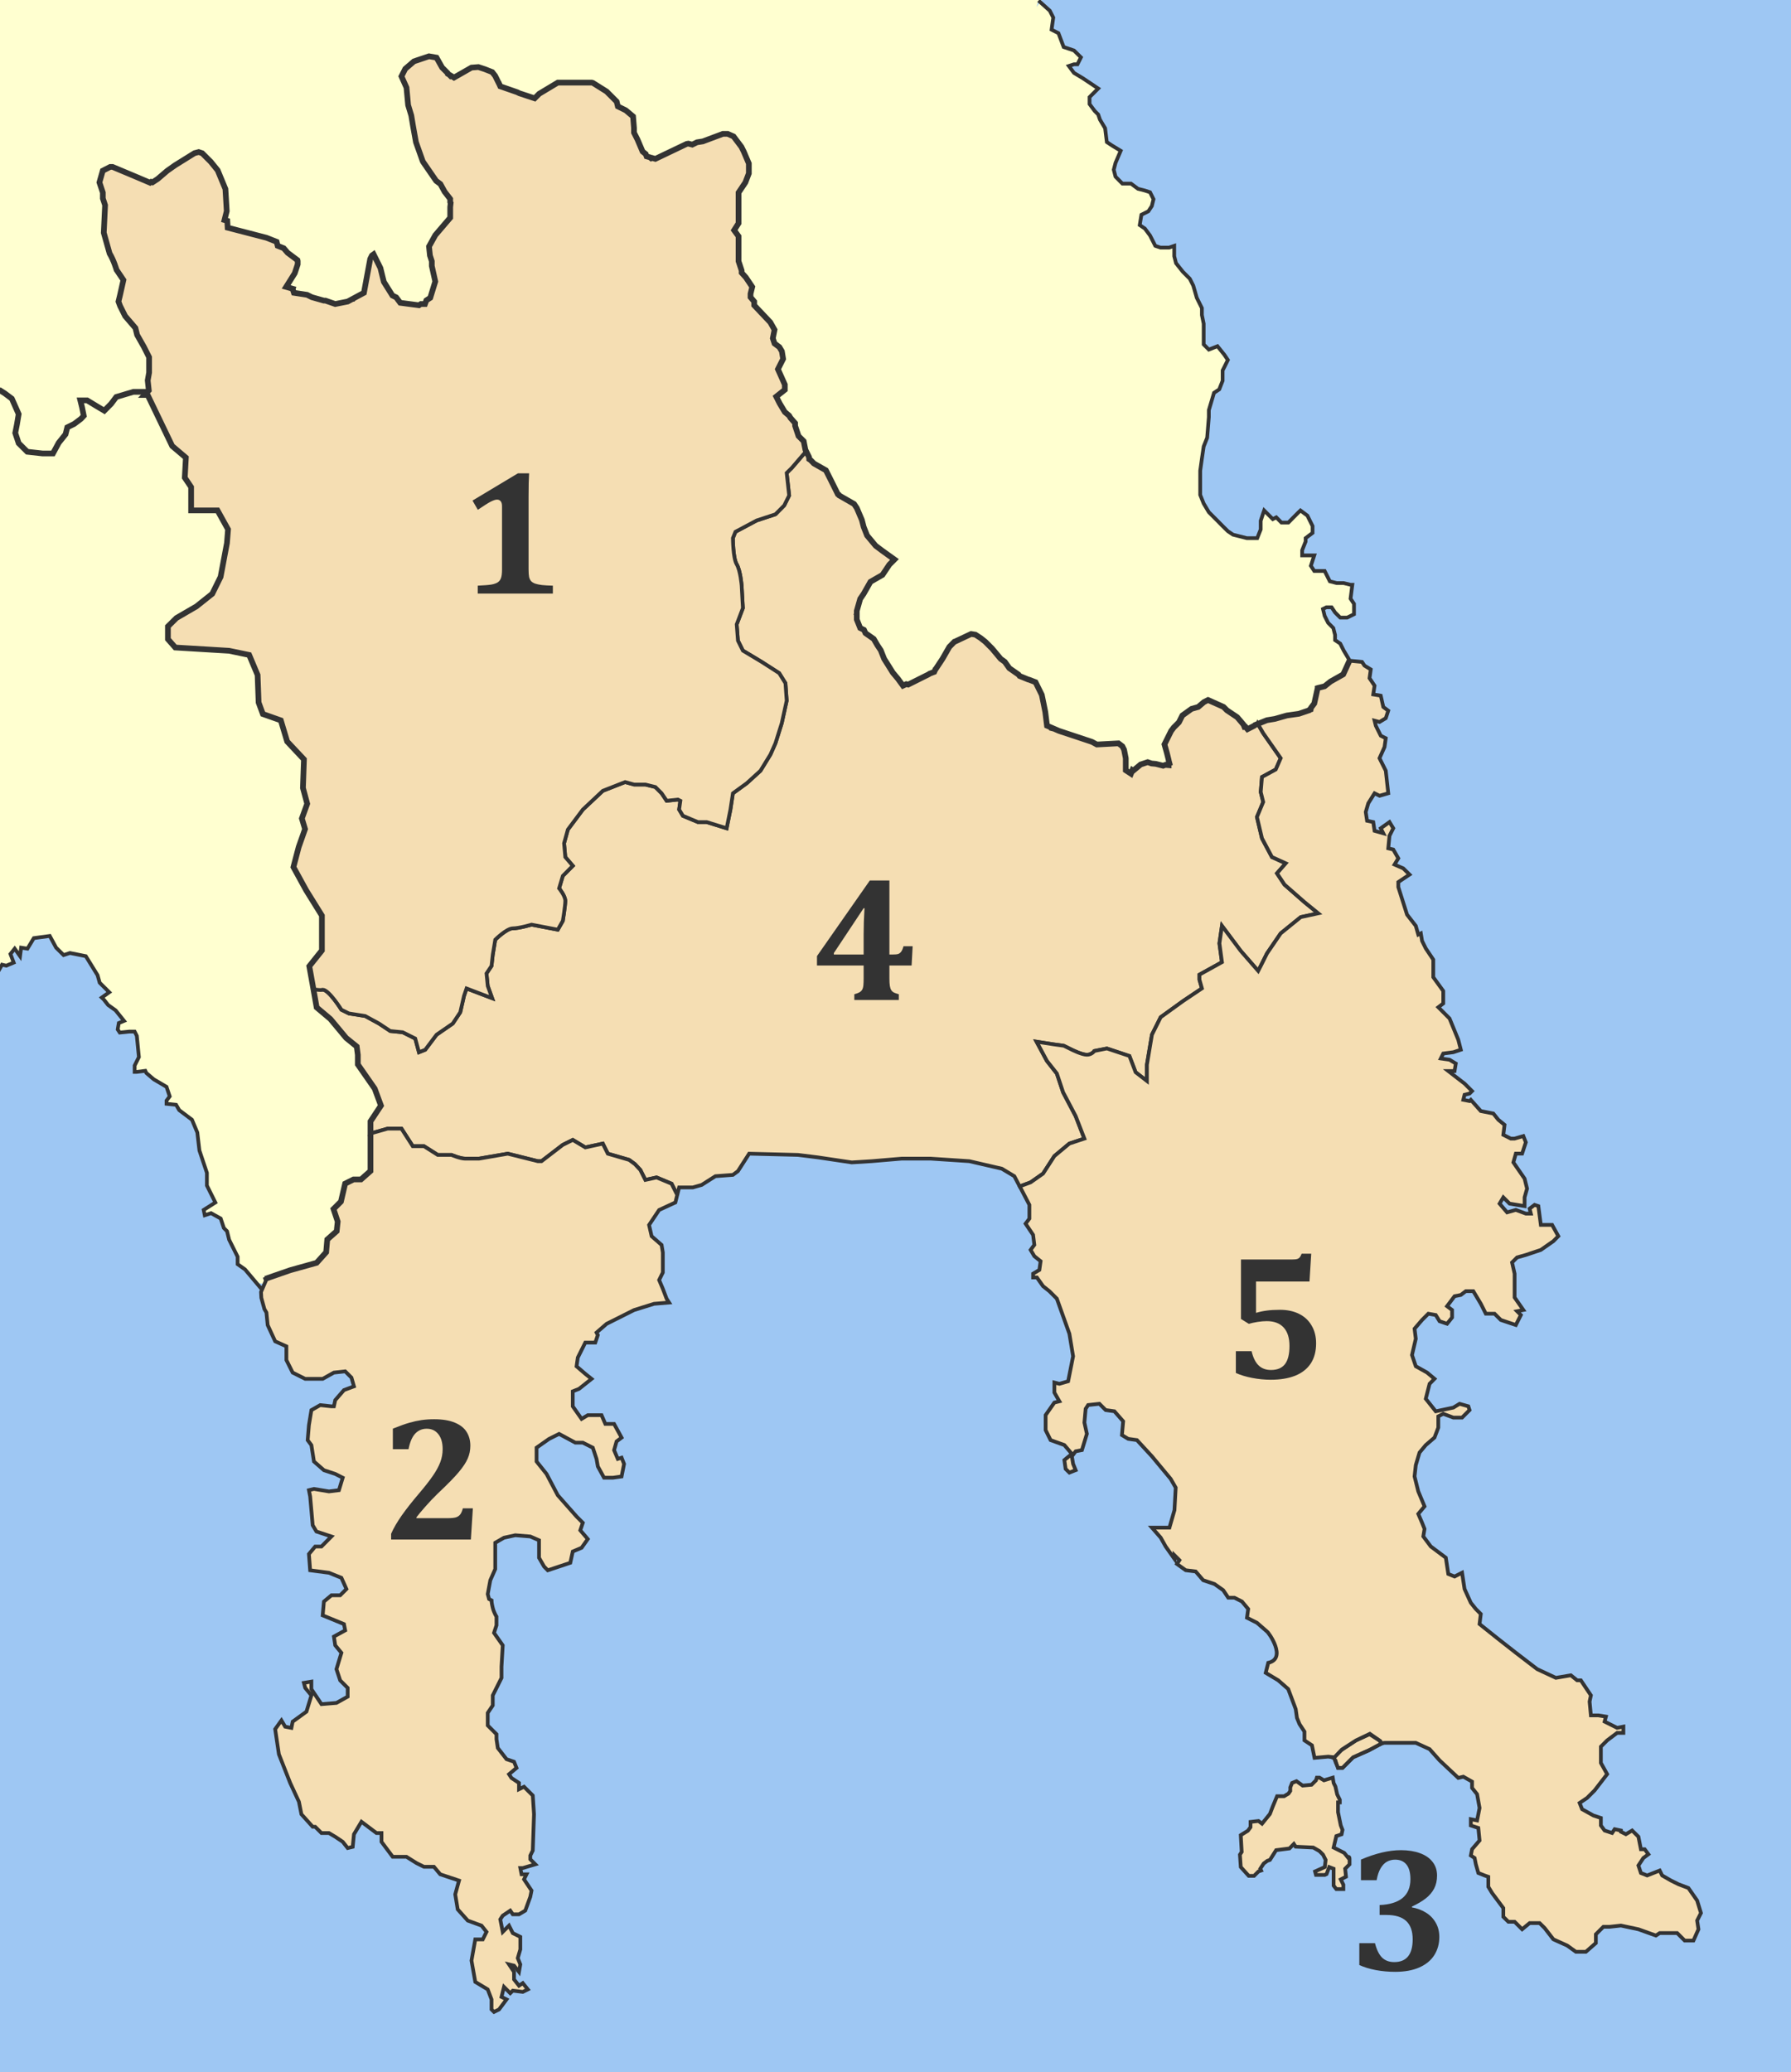 <?xml version="1.0" encoding="UTF-8" standalone="no"?>
<!-- Created with Inkscape (http://www.inkscape.org/) -->

<svg
   xmlns:dc="http://purl.org/dc/elements/1.1/"
   xmlns:cc="http://creativecommons.org/ns#"
   xmlns:rdf="http://www.w3.org/1999/02/22-rdf-syntax-ns#"
   xmlns:svg="http://www.w3.org/2000/svg"
   xmlns="http://www.w3.org/2000/svg"
   xmlns:sodipodi="http://sodipodi.sourceforge.net/DTD/sodipodi-0.dtd"
   xmlns:inkscape="http://www.inkscape.org/namespaces/inkscape"
   version="1.0"
   width="723.269"
   height="836.406"
   id="svg2"
   inkscape:version="0.47 r22583"
   sodipodi:docname="2010 Dimos Spartis.svg">
  <sodipodi:namedview
     pagecolor="#ffffff"
     bordercolor="#666666"
     borderopacity="1"
     objecttolerance="10"
     gridtolerance="10"
     guidetolerance="10"
     inkscape:pageopacity="0"
     inkscape:pageshadow="2"
     inkscape:window-width="1436"
     inkscape:window-height="856"
     id="namedview2945"
     showgrid="false"
     inkscape:zoom="0.70710678"
     inkscape:cx="361.63461"
     inkscape:cy="437.54559"
     inkscape:window-x="4"
     inkscape:window-y="0"
     inkscape:window-maximized="0"
     inkscape:current-layer="svg2" />
  <defs
     id="defs4">
    <inkscape:perspective
       sodipodi:type="inkscape:persp3d"
       inkscape:vp_x="0 : 418.20316 : 1"
       inkscape:vp_y="0 : 1000 : 0"
       inkscape:vp_z="723.26923 : 418.20316 : 1"
       inkscape:persp3d-origin="361.63461 : 278.8021 : 1"
       id="perspective2949" />
  </defs>
  <g
     transform="translate(0,-64.433)"
     id="layer3"
     style="display:inline">
    <rect
       width="723.269"
       height="836.406"
       x="0"
       y="64.433"
       id="rect3926"
       style="fill:#9ec7f3;fill-opacity:1;stroke:none;display:inline" />
    <path
       d="m -1,63.933 0,393.125 1.812,-3.219 1.719,0.406 3,-1.25 -1.312,-3.469 1.719,-2.156 2.156,3.031 0.438,-3.438 2.562,0.406 2.562,-4.25 6.438,-0.875 2.562,4.719 3.031,3 2.562,-0.844 6.406,1.281 4.75,7.688 0.844,3.031 3.875,3.844 -3.031,2.156 0.875,0.844 1.688,2.156 3.031,2.156 3.406,4.25 -2.125,0.875 -0.438,2.594 0.844,1.25 3.875,-0.406 2.125,0 0.875,1.719 0.844,8.562 -1.719,3.438 0,2.562 0.875,0 3.438,-0.438 0.406,0.875 3,2.562 5.156,3.031 1.281,3.844 -1.281,1.719 0,1.281 3.875,0.406 1.25,2.156 5.156,3.875 2.156,5.156 0.844,7.25 3.031,9.031 0,5.125 3.406,6.844 -4.719,3 0.438,2.156 2.562,-0.844 3.875,2.156 1.281,3.844 1.281,1.281 0.844,3.438 3.438,6.875 0,3 3,2.125 5.562,5.594 72.656,5.531 75.036,-180 184.933,52.844 110.719,-128.062 -3.375,-1.312 0.094,0 0.125,-0.938 -2.094,-3.5 -1.406,-2.812 -2.062,-1.375 0,-2.094 -0.719,-2.812 -2.094,-2.062 -1.406,-2.812 -0.688,-2.812 1.375,-0.688 2.125,0 1.406,2.094 2.062,2.094 2.812,0 2.781,-1.375 0,-4.188 -1.406,-2.094 0.719,-5.594 -0.719,0 -2.781,-0.688 -2.781,0 -2.812,-0.719 -2.094,-4.188 -1.375,0 -2.812,0 -1.375,-2.062 1.375,-4.219 -4.875,0 0,-2.062 1.375,-3.531 0,-1.375 2.812,-2.094 0,-2.781 -2.094,-4.188 -2.781,-2.094 -0.719,0.688 -2.094,2.062 -2.094,2.125 -2.781,0 -2.094,-2.125 -1.406,0.719 -3.469,-3.469 -0.719,2.094 -0.688,2.062 0,3.5 -1.406,3.5 -4.188,0 -5.594,-1.406 -2.062,-1.375 -2.125,-2.094 -2.094,-2.125 -3.469,-3.469 -2.094,-3.5 -1.406,-3.469 0,-5.625 0,-4.156 0.688,-4.875 0.719,-4.906 1.406,-3.5 0.688,-8.375 0,-2.781 2.062,-7 2.125,-1.375 1.375,-3.5 0,-4.156 0.719,-1.406 1.406,-2.812 -1.406,-2.094 -2.812,-3.469 -3.469,1.375 -2.094,-2.094 0,-4.156 0,-4.219 -0.719,-3.469 0,-2.812 -2.094,-4.188 -1.375,-4.906 -1.406,-2.75 -2.812,-2.812 -2.75,-3.469 -0.719,-2.812 0,-4.188 -2.094,0.688 -3.5,0 -2.062,-0.688 -2.125,-4.188 -2.094,-2.812 -2.062,-1.375 0.656,-4.188 2.812,-1.406 1.406,-2.094 0.688,-2.781 -1.406,-2.812 -2.094,-0.656 -2.781,-0.719 -2.812,-2.094 -3.469,0 -2.781,-2.812 -0.719,-2.781 0.719,-2.781 2.094,-4.875 -3.5,-2.125 -2.125,-1.406 -0.656,-5.562 L 444.219,112.746 443.5,110.652 442.094,109.246 440,106.433 l 0,-2.781 3.5,-3.5 -6.281,-4.188 -3.5,-2.094 -2.062,-2.812 2.062,-0.656 1.406,0 1.406,-2.812 -2.812,-2.781 -4.156,-1.375 -2.125,-5.625 -2.781,-1.375 0.688,-4.906 -1.375,-2.75 -3.938,-3.531 -1.469,2.031 0.844,-2.594 0.625,0.562 0.938,-1.312 L -1,63.933 z"
       id="rect4827"
       style="fill:#ffffd0;fill-opacity:1;stroke:none;display:inline" />
    <path
       d="m 59.019,222.605 -5.146,0 -6.923,2.069 -2.069,2.759 -2.759,2.785 -3.475,-2.069 -3.448,-2.096 -2.759,0 0.69,2.785 0.69,3.448 -1.118,1.212 -2.759,2.069 -2.785,1.379 -0.69,2.785 -2.759,3.448 -2.33,4.306 -4.164,0 -6.207,-0.69 -3.475,-3.448 -1.379,-4.138 0.69,-3.475 0.69,-4.138 -2.759,-6.234 -2.759,-2.069 -2.438,-1.564"
       id="path3769"
       style="fill:none;stroke:#333333;stroke-width:2.3;stroke-linecap:butt;stroke-linejoin:miter;stroke-miterlimit:4;stroke-opacity:1;stroke-dasharray:none;display:inline" />
    <path
       d="m 544.5,331.478 0.093,0 0.124,-0.965 -2.085,-3.485 -1.4,-2.8 -2.085,-1.4 0,-2.085 -0.716,-2.8 -2.085,-2.085 -1.4,-2.8 -0.685,-2.8 1.369,-0.685 2.116,0 1.4,2.085 2.085,2.085 2.8,0 2.769,-1.369 0,-4.201 -1.4,-2.085 0.716,-5.601 -0.716,0 -2.769,-0.685 -2.8,0 -2.8,-0.716 -2.085,-4.17 -1.4,0 -2.8,0 -1.369,-2.085 1.369,-4.201 -4.885,0 0,-2.085 1.4,-3.516 0,-1.369 2.8,-2.116 0,-2.769 -2.085,-4.201 -2.8,-2.085 -0.716,0.685 -2.085,2.085 -2.085,2.116 -2.8,0 -2.085,-2.116 -1.4,0.716 -3.485,-3.485 -0.716,2.085 -0.685,2.085 0,3.485 -1.4,3.516 -4.201,0 -5.57,-1.4 -2.085,-1.4 -2.116,-2.085 -2.085,-2.116 -3.485,-3.485 -2.085,-3.485 -1.4,-3.485 0,-5.601 0,-4.17 0.685,-4.885 0.716,-4.885 1.4,-3.516 0.685,-8.37 0,-2.769 2.085,-7.001 2.116,-1.4 1.369,-3.485 0,-4.17 0.716,-1.4 1.4,-2.8 -1.4,-2.085 -2.8,-3.485 -3.485,1.369 -2.085,-2.085 0,-4.17 0,-4.201 -0.716,-3.485 0,-2.8 -2.085,-4.201 -1.4,-4.885 -1.4,-2.769 -2.8,-2.8 -2.769,-3.485 -0.716,-2.8 0,-4.201 -2.085,0.716 -3.485,0 -2.085,-0.716 -2.116,-4.17 -2.085,-2.8 -2.085,-1.4 0.685,-4.17 2.8,-1.4 1.4,-2.116 0.685,-2.769 -1.4,-2.8 -2.085,-0.685 -2.8,-0.716 -2.8,-2.085 -3.485,0 -2.769,-2.8 -0.716,-2.8 0.716,-2.769 2.085,-4.885 -3.485,-2.116 -2.116,-1.4 -0.685,-5.57 -2.085,-3.485 -0.716,-2.085 -1.4,-1.4 -2.085,-2.8 0,-2.8 3.485,-3.485 -6.285,-4.201 -3.485,-2.085 -2.085,-2.8 2.085,-0.685 1.4,0 1.4,-2.8 -2.8,-2.769 -4.17,-1.4 -2.116,-5.601 -2.769,-1.4 0.685,-4.885 -1.4,-2.769 -4.56,-4.086"
       transform="translate(0,-1.342773e-6)"
       id="path1948"
       style="fill:none;stroke:#333333;stroke-width:1.5;stroke-linecap:butt;stroke-linejoin:miter;stroke-miterlimit:4;stroke-opacity:1;stroke-dasharray:none;display:inline" />
    <path
       d="m -1,457.058 1.812,-3.219 1.719,0.406 3,-1.25 -1.312,-3.469 1.719,-2.156 2.156,3.031 0.438,-3.438 2.562,0.406 2.562,-4.25 6.438,-0.875 2.562,4.719 3.031,3 2.562,-0.844 6.406,1.281 4.75,7.688 0.844,3.031 3.875,3.844 -3.031,2.156 0.875,0.844 1.688,2.156 3.031,2.156 3.406,4.25 -2.125,0.875 -0.438,2.594 0.844,1.25 3.875,-0.406 2.125,0 0.875,1.719 0.844,8.562 -1.719,3.438 0,2.562 0.875,0 3.438,-0.438 0.406,0.875 3,2.562 5.156,3.031 1.281,3.844 -1.281,1.719 0,1.281 3.875,0.406 1.25,2.156 5.156,3.875 2.156,5.156 0.844,7.25 3.031,9.031 0,5.125 3.406,6.844 -4.719,3 0.438,2.156 2.562,-0.844 3.875,2.156 1.281,3.844 1.281,1.281 0.844,3.438 3.438,6.875 0,3 3,2.125 6.816,8.1"
       id="path4033"
       style="fill:none;stroke:#333333;stroke-width:1.5;stroke-miterlimit:4;stroke-opacity:1;stroke-dasharray:none;display:inline"
       sodipodi:nodetypes="ccccccccccccccccccccccccccccccccccccccccccccccccccccccccccc" />
  </g>
  <g
     transform="translate(0,-64.433)"
     id="layer2"
     style="display:inline">
    <g
       id="g5068"
       style="fill:#f5deb3;fill-opacity:1;stroke:#333333;stroke-width:1.5;stroke-miterlimit:4;stroke-opacity:1;stroke-dasharray:none">
      <path
         d="m 553.062,700.031 -5.562,2.531 -6.062,4.031 -2.75,2.75 1.129,2.317 0.527,1.964 1.812,0 4.281,-4.281 6.406,-2.844 5.031,-2.719 -0.781,-1.219 -4.031,-2.531 z m -21.281,17.531 -0.344,1.094 -1.781,1.781 -3.594,0.344 -2.5,-1.781 -1.781,0.719 -0.719,1.781 0,1.438 -0.719,1.062 -1.781,1.062 -1.406,0 -1.438,0 -1.781,4.281 -1.094,2.875 -3.188,3.938 -1.438,-1.094 -3.219,0.375 0,2.125 -1.062,1.438 -2.875,1.781 0.375,6.781 -0.719,1.094 0.344,5 3.219,3.562 2.156,0 1.781,-1.781 1.062,-0.375 -0.344,-0.719 1.406,-2.125 1.438,-1.062 1.062,-0.375 2.5,-3.938 5.375,-0.688 1.781,-1.812 0.719,1.094 7.125,0.344 2.5,1.438 1.438,1.438 1.062,2.125 -0.344,2.875 -3.938,1.781 0.375,1.406 3.562,0 0.719,-0.344 1.062,-2.844 1.781,0.688 0,6.812 1.094,1.406 2.844,0 0,-1.781 -1.062,-2.125 2.125,-1.094 -0.344,-3.219 L 545,752.562 c 0,0 0,-0.696 0,-2.125 0,-1.429 -0.719,-0.719 -0.719,-0.719 l -1.438,-1.781 -4.281,-2.156 1.094,-4.625 2.125,-0.719 0.375,-1.781 -0.719,-1.812 -1.094,-5.344 0,-3.938 0.719,0 0,-1.062 -1.062,-2.156 -0.719,-3.188 -0.719,-1.438 -0.344,-2.156 -3.562,1.094 -1.812,-1.094 -1.062,0 z"
         transform="translate(0,64.433)"
         id="path5058"
         style="color:#000000;fill:#f5deb3;fill-opacity:1;fill-rule:evenodd;stroke:#333333;stroke-width:1.5;stroke-linecap:butt;stroke-linejoin:miter;stroke-miterlimit:4;stroke-opacity:1;stroke-dasharray:none;stroke-dashoffset:0;marker:none;visibility:visible;display:inline;overflow:visible" />
      <path
         d="m 557.875,768.214 -0.781,-1.219 -4.031,-2.531 -5.562,2.531 -6.062,4.031 -2.75,2.75 0.594,1.781"
         id="path3722"
         style="color:#000000;fill:#f5deb3;fill-opacity:1;fill-rule:evenodd;stroke:#333333;stroke-width:1.5;stroke-linecap:butt;stroke-linejoin:miter;stroke-miterlimit:4;stroke-opacity:1;stroke-dasharray:none;stroke-dashoffset:0;marker:none;visibility:visible;display:inline;overflow:visible" />
      <path
         d="m 539.281,775.558 1.062,2.5 1.812,0 4.281,-4.281 6.406,-2.844 5.031,-2.719"
         id="path3718"
         style="color:#000000;fill:#f5deb3;fill-opacity:1;fill-rule:evenodd;stroke:#333333;stroke-width:1.5;stroke-linecap:butt;stroke-linejoin:miter;stroke-miterlimit:4;stroke-opacity:1;stroke-dasharray:none;stroke-dashoffset:0;marker:none;visibility:visible;display:inline;overflow:visible" />
    </g>
  </g>
  <path
     style="fill:#f5deb3;fill-opacity:1;stroke:#333333;stroke-width:1.5;stroke-linecap:butt;stroke-linejoin:miter;stroke-miterlimit:4;stroke-opacity:1;stroke-dasharray:none"
     id="path3756"
     d="m 273.5,482.348 0.75,-3.031 5.562,0 3.531,-1 5.562,-3.531 7.062,-0.531 2.031,-1.5 4.531,-7.062 19.719,0.5 8.062,1 13.656,2.031 8.062,-0.5 12.125,-1.031 11.625,0 15.656,1.031 13.125,3.031 5.062,3.031 2.174,4.138 4.388,-1.638 5.031,-3.531 4.562,-7.062 6.062,-5.062 6.062,-2 -3.531,-9.094 -5.062,-9.594 -2.531,-7.594 -4.013,-5.08 -4.17,-7.759 6.799,1.062 4.201,0.58 3.246,1.603 c 0,0 4.042,2.031 6.062,2.031 2.02,0 3.031,-1.531 3.031,-1.531 l 5.062,-1 9.094,3.031 2.5,6.562 4.562,3.531 0,-6.562 2.031,-12.125 3.531,-7.062 9.094,-6.562 7.562,-5.062 -1,-3.531 0,-2.031 4.531,-2.5 4.562,-2.531 -1.031,-7.594 1.031,-7.062 7.562,10.094 7.062,8.094 1.188,-2.312 2.375,-4.75 5.531,-8.094 8.094,-6.562 7.062,-1.531 -5.562,-4.531 -8.062,-7.062 -3.031,-4.562 3.531,-4.031 -5.562,-2.531 -4.031,-7.562 -2.031,-8.594 2.531,-6.062 -1,-4.031 0.5,-6.062 5.562,-3.031 2,-4.562 -7.062,-10.094 -2.241,-3.848 -1.353,0.817 -2.75,1.406 -0.812,-0.969 -0.406,0.062 -0.406,-0.969 -2.531,-2.969 -4.156,-2.781 -1.375,-1.375 -6.25,-2.781 -1.656,0.844 -2.312,1.969 -2.656,0.75 -3.75,2.688 -1.375,2.75 -2.094,2.094 -1.062,1.406 -2.688,5.406 1,3.562 0.688,2.75 0,0.156 0.312,1.156 -0.312,0.125 0,0.656 -1.344,-0.125 -0.875,0.344 -2.969,-0.75 -1.719,-0.156 -1.562,-0.531 -2.844,0.938 -3.031,2.531 -0.312,-0.219 -0.562,1.406 -2.094,-1.375 0,-4.844 -0.688,-3.469 -0.688,-1.375 -1.562,-1.188 -8.75,0.469 -1.938,-1.062 -9.188,-3.062 -4.156,-1.375 -2,-0.875 -0.875,-0.219 0,-0.156 -1.969,-0.844 -0.688,-5.531 -0.688,-3.438 -0.719,-3.469 -2.531,-5.125 -2.594,-1 -0.406,-0.094 -2.344,-0.969 -0.188,-0.062 -0.906,-0.375 -0.469,-0.594 -3.688,-2.562 -1.812,-2.562 -1.656,-1.188 -3.469,-4.156 -2.75,-2.75 -1.844,-1.469 -2.156,-1.406 -1.719,-0.281 -6.781,3.188 -0.031,0 -2,2.031 -2.781,4.844 -2.75,4.156 -0.125,0.094 -0.438,1 -1.875,0.719 -0.344,0.25 -8.312,4.156 -0.75,-0.188 -1.344,0.625 -2.031,-2.781 -2.094,-2.5 -1.438,-2.312 -2.031,-3.219 -1.375,-3.469 -1.375,-2.062 -1.469,-2.531 -3.344,-2.344 -0.594,-1.312 -1.531,-0.75 -1.375,-3.438 0,-2 -0.031,-0.062 0.031,-0.062 0,-1.344 1.375,-4.844 1.406,-2.062 2.75,-4.844 4.844,-2.781 2.781,-4.156 2.062,-2.062 -4.844,-3.469 -2.75,-2.062 -3.469,-4.156 -1.375,-3.469 -0.719,-2.781 L 346,205.067 l -1.094,-1.625 -6,-3.438 -0.125,-0.25 -0.406,-0.219 -2.75,-5.531 -2.094,-4.156 -4.844,-2.75 -1.344,-1.375 -0.031,-0.031 -0.531,-0.344 -0.062,-0.844 -1.29,-2.223 -5.71,6.629 -2.031,2 1,9.094 -2,4.031 -3.531,3.562 -7.594,2.5 -8.562,4.562 -1.031,2.531 c -10e-6,-1e-5 0.016,8.068 1.531,10.594 1.515,2.525 2,8.594 2,8.594 l 0.5,9.094 -2.5,6.562 0.5,6.562 2,4.031 7.594,4.562 7.062,4.531 2.531,4.062 0.5,7.062 -2,9.094 -2.531,8.062 -2.031,4.562 -4.031,6.562 -5.562,5.062 -5.562,4.031 -1,6.562 -1.531,7.562 -8.062,-2.5 -3.531,0 -6.062,-2.531 -1.531,-2.531 0.5,-3.531 -1,-0.5 -4.531,0.5 -2.031,-3.031 -2.531,-2.531 -4.031,-1 -4.562,0 -3.625,-1 -9,3.531 -8.062,7.562 -6.062,8.094 -1.531,5.531 0.5,5.562 3.031,3.531 -4.031,4.062 -1.5,5.031 c 0,10e-6 2.5,3.042 2.5,5.062 1e-5,2.02 -1,8.062 -1,8.062 l -2.031,3.562 -10.594,-2.031 c 0,0 -5.037,1.5 -7.562,1.5 C 204.568,374.755 200,379.317 200,379.317 l -1,6.062 -0.5,4.531 -2.031,3.031 0.5,5.062 1.781,4.938 -10.344,-3.938 -1.031,3.031 -1.5,6.562 -3.031,4.562 -6.562,4.531 -4.562,6.062 -2.531,1 -1.5,-5.531 -5.062,-2.531 -5.031,-0.5 -4.562,-3.031 -5.562,-3.031 -6.562,-1.031 -3.031,-1.5 c 0,0 -5.037,-8.094 -7.562,-8.094 -0.751,0 -3.812,-0.656 -3.812,-0.656 l 1.375,7.812 5.531,4.656 6.406,7.688 4.25,3.438 0.438,3.375 0,3.844 6.812,9.781 2.531,6.844 -4.219,6.375 0.179,4.837 6.759,-1.931 5.562,0 4.562,7.094 4.531,0 5.562,3.531 5.562,0 c 0,-10e-6 3.511,1.5 5.531,1.5 2.02,1e-5 5.562,0 5.562,0 l 11.625,-2 12.125,3.031 1.5,0 8.594,-6.594 4.031,-2 5.062,3.031 7.062,-1.531 2.031,4.062 8.594,2.5 2.325,1.695 2.206,2.367 2.031,4.031 4.531,-1 6.062,2.531 2.281,4.531 z" />
  <path
     style="fill:none;stroke:#333333;stroke-width:1px;stroke-linecap:butt;stroke-linejoin:miter;stroke-opacity:1"
     id="path3726"
     d="m 559.125,703.567 12.625,0 5.562,2.531 4.031,4.531 7.562,7.094 2.031,-0.5 3.531,2 0,2.531 2.031,2.531 1,5.562 -1,5.031 -2.531,-0.5 0,2.531 3.031,1 0.5,5.062 -3.031,3.531 -0.5,2.531 1.531,1 0.5,2.531 1,3.531 2.531,1 1.5,0.531 0,4.031 1.531,2.531 4.531,6.062 0,3.531 2.031,2 2.531,0 3.031,3.031 3.031,-2.5 4.031,0 2.031,2 3.531,4.562 5.562,2.5 3.531,2.531 4.031,0 4.031,-3.531 0,-3.531 3.031,-3.031 2.531,0 4.562,-0.5 7.062,1.5 7.062,2.531 1.531,-1 7.062,0 3.031,3.031 3.531,0 2.031,-4.562 -0.531,-3.531 1.531,-3.031 -1.531,-5.031 -3.531,-5.062 -4.031,-1.531 -3.031,-1.5 -3.531,-2.031 -1,-2 -2.531,1 -2.531,1 -2.531,-1 -1,-3.031 2,-3.031 2.031,-1.5 -1.5,-2.031 -1.531,0 -1,-5.062 -2.531,-2.5 -2.531,1.5 -2,-1 0,-0.5 -2.531,-0.531 -1.031,1.531 -3.031,-1 -1.5,-2.031 0,-3.031 -3.031,-1 -4.562,-2.531 -1,-2.531 3.031,-2.031 3.031,-3.031 5.062,-6.562 -2.531,-4.531 0,-6.562 2.531,-2.531 4.031,-3.031 2.531,0 0,-2.531 -2.531,0.5 -5.062,-2.531 0.531,-2 -3.031,-0.5 -3.031,0 -0.531,-5.562 0.531,-2.531 -4.062,-6.062 -1.5,0 -2.531,-2.031 -6.062,1.031 -7.562,-3.531 -8.594,-6.594 -7.062,-5.531 -7.594,-6.062 0.5,-4.062 -2,-2 -2.031,-2.531 -2.531,-5.562 -1,-6.562 -3.031,1.531 -2.531,-1.031 -1,-6.562 -6.062,-4.531 -3.031,-4.062 0.5,-3.031 -1,-2.5 -1.531,-3.562 2.531,-3.031 -2.531,-6.062 -1.5,-6.031 0.5,-4.562 1.5,-5.062 2.531,-3.031 3.531,-3.031 1.531,-4.031 0,-4.531 2,-1.031 4.062,1.531 3.531,0 3.031,-3.031 -0.5,-1.531 -3.531,-1 -2.531,1.531 -7.094,1.5 -4.031,-5.062 1.531,-6.031 2,-2.031 -3.031,-2.531 -4.531,-2.531 -1.531,-4.531 1.531,-6.562 -0.5,-4.062 3.031,-3.531 2.531,-2.531 3,0.531 1.531,2.5 3.031,1.031 2.031,-2.531 0,-3.031 -2.031,-1.531 3.031,-4.031 2.531,-0.5 2,-1.531 3.031,0 3.031,5.062 2.031,4.031 3.531,0 2.531,2.531 6.062,2.031 2.031,-4.031 -1.531,-1.531 2.531,-0.5 -3.531,-5.062 0,-7.062 0,-2.531 -1.031,-4.531 2.031,-2.031 3.531,-1 6.062,-2.031 5.062,-3.531 2,-2.031 -2.5,-4.531 -4.562,0 -1,-7.594 -1.531,-0.5 -2,1.531 0.5,2 -2.031,0 -4.031,-1.5 -3.531,1 -3.031,-3.531 1.5,-2.531 2.531,2.531 6.062,1 0,-3.531 1,-3.531 -1,-4.031 -4.531,-6.562 1,-3.531 2.531,0 1.5,-4.562 -1,-2.531 -3.531,1.031 -1.531,0 -3.031,-1.531 0.5,-4.031 -2.5,-2.031 -2.031,-2.531 -5.062,-1 -4.031,-4.531 -0.5,0.5 -2.531,-0.5 0.5,-2.031 2.031,-0.5 1,-1 -3.031,-3.031 -2,-1.531 -4.562,-3.531 2.531,0 0.5,-3.031 -2.531,-1.531 -3.531,-0.5 1,-2 4.062,-0.531 3.031,-1 -1.031,-4.031 -3.531,-8.594 -4.531,-4.531 2,-1.531 0,-5.031 -4.031,-5.562 0,-7.094 -3.031,-4.531 -1.5,-3.031 -0.5,-3.031 -1.031,0.5 -1,-3.531 -3.531,-4.531 -3.531,-11.125 0,-2.031 4.531,-3.031 -2.531,-2.5 -3.531,-1.531 1.531,-2.531 -2.031,-3.531 -2.031,-0.5 0.5,-5.062 1.531,-3.031 -1.531,-2.5 -3.531,2.5 1.031,2.031 -3.531,-1 -0.531,-3.531 -2.5,-0.531 -0.531,-3.531 1.031,-3.531 2.531,-4.031 2,1 3.531,-1 -1,-9.094 -2.531,-5.062 2.031,-4.531 0.5,-3.531 -2.031,-1.031 -2,-4.031 -0.5,-2.031 2,0.531 2.531,-1.531 1,-3.031 -2,-1.5 -1.031,-4.562 -3.031,-0.5 0.531,-3.531 -2.031,-3.031 0.5,-3.531 -2.531,-1.531 -1,-1.5 -5.062,-0.5 -2.531,5.531 -5.094,2.875 -2.438,1.938 -2.688,0.656 -0.094,0.031 0,0.031 -1.375,6.219 -1.312,1.75 -0.125,0.656 -0.5,0.156 -0.125,0.188 -4.156,1.406 -4.844,0.688 -4.844,1.375 -3.219,0.531 -4.812,1.938 -0.281,0.281 -2.75,1.406 -0.812,-0.969 -0.406,0.062 -0.406,-0.969 -2.531,-2.969 -4.156,-2.781 -1.375,-1.375 -6.25,-2.781 -1.656,0.844 -2.312,1.969 -2.656,0.75 -3.75,2.688 -1.375,2.75 -2.094,2.094 -1.062,1.406 -2.688,5.406 1,3.562 0.688,2.75 0,0.156 0.312,1.156 -0.312,0.125 0,0.656 -1.344,-0.125 -0.875,0.344 -2.969,-0.75 -1.719,-0.156 -1.562,-0.531 -2.844,0.938 -3.031,2.531 -0.312,-0.219 -0.562,1.406 -2.094,-1.375 0,-4.844 -0.688,-3.469 -0.688,-1.375 -1.562,-1.188 -8.75,0.469 -1.938,-1.062 -9.188,-3.062 -4.156,-1.375 -2,-0.875 -0.875,-0.219 0,-0.156 -1.969,-0.844 -0.688,-5.531 -0.688,-3.438 -0.719,-3.469 -2.531,-5.125 -2.594,-1 -0.406,-0.094 -2.344,-0.969 -0.188,-0.062 -0.906,-0.375 -0.469,-0.594 -3.688,-2.562 -1.812,-2.562 -1.656,-1.188 -3.469,-4.156 -2.75,-2.75 -1.844,-1.469 -2.156,-1.406 -1.719,-0.281 -6.781,3.188 -0.031,0 -2,2.031 -2.781,4.844 -2.75,4.156 -0.125,0.094 -0.438,1 -1.875,0.719 -0.344,0.25 -8.312,4.156 -0.75,-0.188 -1.344,0.625 -2.031,-2.781 -2.094,-2.5 -1.438,-2.312 -2.031,-3.219 -1.375,-3.469 -1.375,-2.062 -1.469,-2.531 -3.344,-2.344 -0.594,-1.312 -1.531,-0.75 -1.375,-3.438 0,-2 -0.031,-0.062 0.031,-0.062 0,-1.344 1.375,-4.844 1.406,-2.062 2.75,-4.844 4.844,-2.781 2.781,-4.156 2.062,-2.062 -4.844,-3.469 -2.75,-2.062 -3.469,-4.156 -1.375,-3.469 -0.719,-2.781 L 346,205.067 l -1.094,-1.625 -6,-3.438 -0.125,-0.25 -0.406,-0.219 -2.75,-5.531 -2.094,-4.156 -4.844,-2.75 -1.344,-1.375 -0.031,-0.031 -0.531,-0.344 -0.062,-0.844 -1.469,-2.938 -0.688,-3.469 -0.812,-0.812 -1.281,-1.281 -1.375,-4.125 0,-1.062 -1.875,-2.125 -0.531,-0.906 -1.75,-1.469 -2.062,-3.438 -1.406,-2.781 3.469,-2.75 0,-2.094 -2.781,-6.219 2.094,-4.156 -0.5,-3.062 -1,-1.688 -1.969,-1.469 -0.688,-2.094 0.688,-3.438 -1.719,-3.031 -6.5,-6.875 0,-1.5 -1.469,-1.75 0,-1.375 0.688,-2.781 -2.562,-3.812 -1.719,-1.906 0,-0.875 -1.25,-3.781 c 10e-6,0 0,-0.701 0,-3.469 10e-6,-2.768 0,-5.531 0,-5.531 l 0,-1.062 -1.781,-2.438 1.781,-2.812 0,-1.312 0,-4.844 0,-6.219 2.75,-4.094 1.406,-3.656 0,-4 -2.062,-4.844 -0.938,-1.875 -3.188,-4.219 -2.344,-1.031 -1.938,0 -8.094,3.031 -2.375,0.375 -1.906,0.938 -1.562,-0.406 -0.719,0.125 -12.625,6.031 -1.312,-0.375 -0.375,0.156 -0.5,-0.406 -1.344,-0.375 -0.344,-0.938 -1.281,-1.031 -2.062,-4.844 -1.406,-2.781 0,-1.875 -0.375,-4.656 -2.938,-2.469 L 249.5,42.942 249.031,41.005 248.438,40.411 244.969,36.942 239.438,33.473 239,33.348 l -13.75,0 -7.5,4.5 -1.844,1.844 -6.219,-2.062 -0.812,-0.406 -6.844,-2.375 -0.594,-1.344 -0.062,-0.031 -1.406,-2.844 -1.188,-1.531 -2.938,-1.156 -2.656,-0.875 -2.781,0.219 -7.062,4.031 -1.125,-0.688 -0.219,0.094 -0.562,-0.562 -0.625,-0.375 -0.125,-0.375 -2.156,-2.156 -2.25,-4 -3.031,-0.531 0,-5e-5 -6.062,2.031 -3.531,3.031 -1.531,3.031 2.031,4.531 0.656,7.062 1.281,4.219 0.688,4.156 1.188,6.594 2.719,7.656 0.188,0.344 5.25,7.625 1.719,1.281 1.719,3.125 2.25,2.906 0,1.25 0.188,0.344 -0.188,1.688 0,4.281 -6.031,7.062 -2.531,4.562 0.375,3.625 0.75,2.312 0,1.906 1.406,6.281 -2.031,6.594 -1.594,1.031 -0.531,1.469 -1.688,0 -0.75,0.5 -3.781,-0.5 -3.781,-0.5 -1.625,-2.188 -1.531,-0.75 L 155,113.754 l -1.375,-5.562 -2.75,-5.531 -0.688,0.5 -0.688,1.375 -2.531,13.656 -4.25,2.281 -0.156,0.188 -0.25,0.031 -1.906,1.031 -5.031,1 -3.938,-1.375 -0.656,0 -4.844,-1.375 -1.938,-0.969 -5.312,-0.812 -0.5,-1.531 0.031,-0.094 -2.656,-0.75 3.469,-5.531 1.188,-3.594 0,-1.312 -0.094,-0.375 -3.969,-2.969 -1.594,-1.844 -2.438,-0.969 -0.406,-1.625 -4.125,-1.625 -15.656,-4.062 -0.156,-2.781 -1.125,-0.312 0.906,-3.594 -0.531,-8.938 -3.125,-7.531 L 85.125,65.317 81.656,61.848 80.25,61.38 l -1.688,0.438 -7.844,4.875 -3.156,2.219 -3.875,3.312 -2.094,1.375 -0.531,-0.188 -0.469,0.344 -5.219,-2.219 -9.906,-4.156 -0.969,0 -3,1.531 -1.281,4.5 -0.062,0.219 1.375,4.125 0,2.344 0.906,2.719 -0.531,11.125 2.344,8.344 c 1.703,2.795 2.812,6.625 2.812,6.625 l 2.781,4.125 -1.406,6.25 -0.594,2.438 0.656,1.781 2.031,4.062 4.156,4.844 0.688,2.781 2.75,4.844 2.094,4.156 0,6.219 -0.562,3.156 0.438,4.031 -1.719,1.844 1.25,0 9.906,20.594 5.531,4.688 -0.438,8.094 2.562,3.812 0,9.406 10.656,0 4.25,7.656 -0.438,5.531 -2.562,13.625 -3.375,6.844 -6.406,5.094 -8.062,4.688 -3.438,3.406 0,5.125 2.969,3.375 21.75,1.312 8.094,1.688 3.406,8.094 0.406,11.094 1.719,4.656 7.25,2.562 2.562,8.531 6.781,7.219 -0.406,11.531 1.719,6.375 -2.156,5.938 1.281,4.281 -2.562,7.25 -2.125,8.094 5.125,9.344 6.375,10.25 0,14.062 -5.094,6.375 1.688,9.375 1.281,7.25 5.531,4.656 6.406,7.688 4.25,3.438 0.438,3.375 0,3.844 6.812,9.781 2.531,6.844 -4.219,6.375 0,20.031 -3.844,3.406 -3,0 -3.406,1.688 -1.688,7.25 -3,3 1.688,5.062 -0.406,3.875 -3.812,3.375 -0.438,5.125 -3.844,4.281 -10.656,2.969 -10.094,3.5 0.25,0.75 -1.969,4.562 0.125,2.344 1.25,4.562 0.812,1.375 0.5,5.062 3.031,6.562 4.531,2.031 0,5.531 2.531,5.062 5.062,2.531 7.062,0 4.531,-2.531 4.562,-0.5 2.531,2.531 1,3.531 -4.031,1.5 -3.531,4.062 -0.531,2.5 -1,0 -4.531,-0.5 -3.562,2.031 -1,6.062 -0.5,6.062 1.5,2 1.031,6.594 4.031,3.531 4.562,1.5 3.031,1.531 -1.531,5.031 -4.031,0.5 -6.062,-1 -2.031,0.5 0.5,2.531 1.031,11.625 1.5,2.531 6.062,2 -4.031,4.062 -2.531,0 -2.531,3.031 0.5,6.562 7.594,1 5.031,2.031 2.031,4.531 -2.531,2.531 -3.531,0 -3.031,2.531 -0.5,5.562 8.594,3.531 0.5,2.531 -4.562,2.5 0.531,3.531 2.5,3.031 -2,6.594 1.5,4.531 3.031,3.031 0,3.531 -4.531,2.531 -6.062,0.5 -4.062,-6.062 0,-3.031 -3.031,0.5 0.531,2.031 2.5,3.031 -2,6.562 -5.562,4.031 -0.5,2.531 -2.531,-0.5 -1.5,-2.531 -2.531,3.531 1.5,10.125 4.562,11.594 3.531,7.594 1,5.031 4.562,5.062 1,0 2.531,2.531 3.031,0 2.531,1.5 3.031,2.031 2,2.531 2.031,-0.5 0.5,-5.062 3.031,-5.062 6.062,4.562 2.031,0 0,3.531 4.531,6.062 5.562,0 4.031,2.531 3.031,1.5 4.031,0 2.531,3.031 7.594,2.531 -1.531,5.562 1,6.062 4.062,4.531 5.562,2.031 2,2.531 -1.5,3.031 -3.031,0 -1.531,8.562 1.531,8.594 5.031,3.031 1.531,4.031 0,4.062 1,1 2.031,-1 3.031,-4.062 -2.031,-1 1,-4.031 2.531,2.531 1.031,-1.031 4.031,0.5 2.031,-1 -2.031,-2.531 -1.531,1.031 -2,-2.531 0,-3.031 -2.031,-3.031 2.031,0.5 2,2.531 0.531,-3.031 -1.031,-2.531 1.031,-3.531 0,-5.062 -3.031,-1.5 -1.531,-3.031 -2.531,2.531 -1,-5.062 1,-1.5 3.031,-2.031 1.031,1.5 2.5,0 2.531,-1.5 2.031,-5.562 0.5,-2.531 -3.031,-4.531 1,-2.031 -2,0 -0.5,-2.531 1,0 5.062,-1.5 -2.031,-2.031 0,-1.5 1,-2.031 0.5,-14.656 -0.5,-7.562 -3.531,-3.531 -2.031,1 0,-2.531 -3.031,-2 -1,-1.531 3.031,-2.531 -1,-2.5 -3.031,-1.031 -3.531,-4.531 -0.531,-3.531 0,-2.031 -3.531,-3.531 0,-5.062 2.031,-3.031 0,-4.031 3.531,-7.062 0,-4.562 0.5,-8.594 -3.531,-5.031 1,-3.031 0,-3.531 c 0,0 -0.995,-1.511 -1.5,-3.531 -0.505,-2.02 -0.5,-3.031 -0.5,-3.031 l -1,-0.531 -0.531,-2 1.031,-5.562 2,-4.531 0,-10.625 3.531,-2.031 4.562,-1 6.062,0.5 3.531,1.531 0,7.062 2.031,3.531 1.5,1.531 9.094,-3.031 1,-4.562 3.562,-1.5 2.5,-3.531 -3.031,-3.531 1.031,-3.031 -2.531,-2.531 -7.594,-8.594 -4.531,-8.594 -4.031,-5.031 0,-5.562 5.031,-3.531 4.062,-2.031 6.562,3.531 3.031,0 4.031,2.031 1.5,4.531 0.531,3.031 2.5,4.562 3.562,0 3.531,-0.5 1,-5.062 -1,-2.531 -1.531,0.5 -1.5,-3.531 1,-3.531 2.031,-1.531 -3.031,-5.531 -3.531,0 -1.531,-3.531 -5.562,0 -2.5,1.5 -3.562,-5.062 0,-6.062 2.531,-1 5.062,-4.031 -2.531,-2.031 -3.531,-3.031 0.5,-3.531 3.031,-6.062 4.031,0 1.031,-3.031 -0.531,-1 4.062,-3.531 11.094,-5.562 8.094,-2.531 6.062,-0.5 -1,-1.531 -1.531,-4.031 -1.5,-3.531 1.5,-3.031 0,-8.094 -0.5,-3.031 -4.031,-3.531 -1.031,-4.531 4.062,-6.062 6.562,-3.031 1.5,-6.062 5.562,0 3.531,-1 5.562,-3.531 7.062,-0.531 2.031,-1.5 4.531,-7.062 19.719,0.5 8.062,1 13.656,2.031 8.062,-0.5 12.125,-1.031 11.625,0 15.656,1.031 13.125,3.031 5.062,3.031 2.531,5.031 3.531,6.562 0,5.562 -1.531,2.031 3.031,4.531 0.5,4.031 -1.5,2.031 1.5,2.531 2.531,2.031 -0.5,3.531 -2.531,1.5 0,1.531 1.531,0 2.5,3.531 2.531,2 3.031,3.031 5.062,14.156 1.5,9.094 -2,10.094 -3.531,1.031 -2.031,-0.531 0,4.062 2.031,3.531 -2.031,0.5 -3.531,5.062 0,6.062 2,4.031 5.562,2 3.031,3.562 -3.031,2.5 0.5,3.562 1.531,1.5 2.531,-1 -1.031,-2.531 -0.5,-3.031 1.531,-2.031 2.531,-0.5 2,-6.562 -1,-4.531 0.5,-5.562 1,-1.531 4.562,-0.5 2.531,2.531 3.531,0.5 3.531,4.031 -0.5,5.562 2.531,1.531 3.531,0.5 6.062,6.562 7.562,9.094 2.031,3.531 -0.5,9.094 -2.031,7.062 -7.062,0 3.531,4.031 2,3.562 3.562,5.031 0,-1.5 2,2 -1,1.531 3.531,2.531 4.031,0.5 3.031,3.531 4.562,1.531 3.531,2.5 2.031,3.031 2.5,0 3.031,1.531 2.531,3.031 -0.5,3.531 4.031,2.031 4.062,3.531 c 0.535,0.211 8.227,10.879 0.5,12.625 l -1.031,4.031 5.062,3.031 4.031,3.531 3.031,8.094 0.5,3.531 1.031,2.531 2,3.031 0,3.531 3.031,2 1.031,5.062 5.562,-0.5 3,1" />
  <path
     style="fill:none;stroke:#333333;stroke-width:1px;stroke-linecap:butt;stroke-linejoin:miter;stroke-opacity:1"
     id="path10338"
     d="m 539.406,710.13 1.031,3.531 1.5,0 4.062,-4.031 5.031,-2.531 8.094,-3.531" />
  <path
     style="fill:#f5deb3;fill-opacity:1;stroke:#333333;stroke-width:1.5;stroke-linecap:butt;stroke-linejoin:miter;stroke-miterlimit:4;stroke-opacity:1;stroke-dasharray:none"
     id="path3736"
     d="m 126.594,399.411 -1.688,-9.375 5.094,-6.375 0,-14.062 -6.375,-10.25 -5.125,-9.344 2.125,-8.094 2.562,-7.25 -1.281,-4.281 2.156,-5.938 -1.719,-6.375 0.406,-11.531 -6.781,-7.219 -2.562,-8.531 -7.25,-2.562 -1.719,-4.656 -0.406,-11.094 -3.406,-8.094 -8.094,-1.688 -21.75,-1.312 -2.969,-3.375 0,-5.125 3.438,-3.406 8.062,-4.688 6.406,-5.094 3.375,-6.844 2.562,-13.625 0.438,-5.531 -4.25,-7.656 -10.656,0 0,-9.406 -2.562,-3.812 0.438,-8.094 -5.531,-4.688 -9.906,-20.594 -1.25,0 1.719,-1.844 -0.438,-4.031 0.562,-3.156 0,-6.219 -2.094,-4.156 -2.75,-4.844 -0.688,-2.781 -4.156,-4.844 -2.031,-4.062 -0.656,-1.781 0.594,-2.438 1.406,-6.25 -2.781,-4.125 c 0,0 -1.11,-3.83 -2.812,-6.625 L 41.906,93.942 42.438,82.817 l -0.906,-2.719 0,-2.344 -1.375,-4.125 0.062,-0.219 1.281,-4.5 3,-1.531 0.969,0 9.906,4.156 5.219,2.219 0.469,-0.344 0.531,0.188 2.094,-1.375 3.875,-3.312 3.156,-2.219 7.844,-4.875 1.688,-0.438 1.406,0.469 3.469,3.469 2.781,3.438 3.125,7.531 0.531,8.938 -0.906,3.594 1.125,0.312 0.156,2.781 15.656,4.062 4.125,1.625 0.406,1.625 2.438,0.969 1.594,1.844 3.969,2.969 0.094,0.375 0,1.312 -1.188,3.594 -3.469,5.531 2.656,0.75 -0.031,0.094 0.5,1.531 5.312,0.812 1.938,0.969 4.844,1.375 0.656,0 3.938,1.375 5.031,-1 1.906,-1.031 0.25,-0.031 0.156,-0.188 4.25,-2.281 2.531,-13.656 0.688,-1.375 0.688,-0.5 2.75,5.531 1.375,5.562 3.469,5.531 1.531,0.75 1.625,2.188 3.781,0.5 3.781,0.5 0.75,-0.5 1.688,0 0.531,-1.469 1.594,-1.031 2.031,-6.594 -1.406,-6.281 0,-1.906 -0.75,-2.312 -0.375,-3.625 2.531,-4.562 6.031,-7.062 0,-4.281 0.188,-1.688 -0.188,-0.344 0,-1.25 -2.25,-2.906 -1.719,-3.125 -1.719,-1.281 -5.25,-7.625 -0.188,-0.344 -2.719,-7.656 -1.188,-6.594 -0.688,-4.156 -1.281,-4.219 -0.656,-7.062 -2.031,-4.531 1.531,-3.031 3.531,-3.031 6.062,-2.031 0,5e-5 3.031,0.531 2.25,4 2.156,2.156 0.125,0.375 0.625,0.375 0.562,0.562 0.219,-0.094 1.125,0.688 7.062,-4.031 2.781,-0.219 2.656,0.875 2.938,1.156 1.188,1.531 1.406,2.844 0.062,0.031 0.594,1.344 6.844,2.375 0.812,0.406 6.219,2.062 1.844,-1.844 7.5,-4.5 13.75,0 0.438,0.125 5.531,3.469 3.469,3.469 0.594,0.594 0.469,1.938 3.219,1.594 2.938,2.469 0.375,4.656 0,1.875 1.406,2.781 2.062,4.844 1.281,1.031 0.344,0.938 1.344,0.375 0.5,0.406 0.375,-0.156 1.312,0.375 12.625,-6.031 0.719,-0.125 1.562,0.406 1.906,-0.938 2.375,-0.375 8.094,-3.031 1.938,0 2.344,1.031 3.188,4.219 0.938,1.875 2.062,4.844 0,4 -1.406,3.656 -2.75,4.094 0,6.219 0,4.844 0,1.312 -1.781,2.812 1.781,2.438 0,1.062 c 0,0 10e-6,2.763 0,5.531 0,2.768 10e-6,3.469 0,3.469 l 1.25,3.781 0,0.875 1.719,1.906 2.562,3.812 -0.688,2.781 0,1.375 1.469,1.75 0,1.5 6.5,6.875 1.719,3.031 -0.688,3.438 0.688,2.094 1.969,1.469 1,1.688 0.5,3.062 -2.094,4.156 2.781,6.219 0,2.094 -3.469,2.75 1.406,2.781 2.062,3.438 1.75,1.469 0.531,0.906 1.875,2.125 0,1.062 1.375,4.125 1.281,1.281 0.812,0.812 0.866,4.183 -5.71,6.629 -2.031,2 1,9.094 -2,4.031 -3.531,3.562 -7.594,2.5 -8.562,4.562 -1.031,2.531 c -10e-6,-1e-5 0.016,8.068 1.531,10.594 1.515,2.525 2,8.594 2,8.594 l 0.5,9.094 -2.5,6.562 0.5,6.562 2,4.031 7.594,4.562 7.062,4.531 2.531,4.062 0.5,7.062 -2,9.094 -2.531,8.062 -2.031,4.562 -4.031,6.562 -5.562,5.062 -5.562,4.031 -1,6.562 -1.531,7.562 -8.062,-2.5 -3.531,0 -6.062,-2.531 -1.531,-2.531 0.5,-3.531 -1,-0.5 -4.531,0.5 -2.031,-3.031 -2.531,-2.531 -4.031,-1 -4.562,0 -3.625,-1 -9,3.531 -8.062,7.562 -6.062,8.094 -1.531,5.531 0.5,5.562 3.031,3.531 -4.031,4.062 -1.5,5.031 c 0,10e-6 2.5,3.042 2.5,5.062 1e-5,2.02 -1,8.062 -1,8.062 l -2.031,3.562 -10.594,-2.031 c 0,0 -5.037,1.5 -7.562,1.5 C 204.568,374.755 200,379.317 200,379.317 l -1,6.062 -0.5,4.531 -2.031,3.031 0.5,5.062 1.781,4.938 -10.344,-3.938 -1.031,3.031 -1.5,6.562 -3.031,4.562 -6.562,4.531 -4.562,6.062 -2.531,1 -1.5,-5.531 -5.062,-2.531 -5.031,-0.5 -4.562,-3.031 -5.562,-3.031 -6.562,-1.031 -3.031,-1.5 c 0,0 -5.037,-8.094 -7.562,-8.094 -1.151,0.347 -2.469,-0.102 -3.719,-0.094 z" />
  <path
     style="fill:#f5deb3;fill-opacity:1;stroke:#333333;stroke-width:1.5;stroke-linecap:butt;stroke-linejoin:miter;stroke-miterlimit:4;stroke-opacity:1;stroke-dasharray:none"
     id="path3732"
     d="m 149.625,457.536 0.179,4.426 -0.179,10.73 -3.844,3.406 -3,0 -3.406,1.688 -1.688,7.25 -3,3 1.688,5.062 -0.406,3.875 -3.812,3.375 -0.438,5.125 -3.844,4.281 -10.656,2.969 -10.094,3.5 0.25,0.75 -1.969,4.562 0.125,2.344 1.25,4.562 0.812,1.375 0.5,5.062 3.031,6.562 4.531,2.031 0,5.531 2.531,5.062 5.062,2.531 7.062,0 4.531,-2.531 4.562,-0.5 2.531,2.531 1,3.531 -4.031,1.5 -3.531,4.062 -0.531,2.5 -1,0 -4.531,-0.5 -3.562,2.031 -1,6.062 -0.5,6.062 1.5,2 1.031,6.594 4.031,3.531 4.562,1.5 3.031,1.531 -1.531,5.031 -4.031,0.5 -6.062,-1 -2.031,0.5 0.5,2.531 1.031,11.625 1.5,2.531 6.062,2 -4.031,4.062 -2.531,0 -2.531,3.031 0.5,6.562 7.594,1 5.031,2.031 2.031,4.531 -2.531,2.531 -3.531,0 -3.031,2.531 -0.5,5.562 8.594,3.531 0.5,2.531 -4.562,2.5 0.531,3.531 2.5,3.031 -2,6.594 1.5,4.531 3.031,3.031 0,3.531 -4.531,2.531 -6.062,0.5 -4.062,-6.062 0,-3.031 -3.031,0.5 0.531,2.031 2.5,3.031 -2,6.562 -5.562,4.031 -0.5,2.531 -2.531,-0.5 -1.5,-2.531 -2.531,3.531 1.5,10.125 4.562,11.594 3.531,7.594 1,5.031 4.562,5.062 1,0 2.531,2.531 3.031,0 2.531,1.5 3.031,2.031 2,2.531 2.031,-0.5 0.5,-5.062 3.031,-5.062 6.062,4.562 2.031,0 0,3.531 4.531,6.062 5.562,0 4.031,2.531 3.031,1.5 4.031,0 2.531,3.031 7.594,2.531 -1.531,5.562 1,6.062 4.062,4.531 5.562,2.031 2,2.531 -1.5,3.031 -3.031,0 -1.531,8.562 1.531,8.594 5.031,3.031 1.531,4.031 0,4.062 1,1 2.031,-1 3.031,-4.062 -2.031,-1 1,-4.031 2.531,2.531 1.031,-1.031 4.031,0.5 2.031,-1 -2.031,-2.531 -1.531,1.031 -2,-2.531 0,-3.031 -2.031,-3.031 2.031,0.5 2,2.531 0.531,-3.031 -1.031,-2.531 1.031,-3.531 0,-5.062 -3.031,-1.5 -1.531,-3.031 -2.531,2.531 -1,-5.062 1,-1.5 3.031,-2.031 1.031,1.5 2.5,0 2.531,-1.5 2.031,-5.562 0.5,-2.531 -3.031,-4.531 1,-2.031 -2,0 -0.5,-2.531 1,0 5.062,-1.5 -2.031,-2.031 0,-1.5 1,-2.031 0.5,-14.656 -0.5,-7.562 -3.531,-3.531 -2.031,1 0,-2.531 -3.031,-2 -1,-1.531 3.031,-2.531 -1,-2.5 -3.031,-1.031 -3.531,-4.531 -0.531,-3.531 0,-2.031 -3.531,-3.531 0,-5.062 2.031,-3.031 0,-4.031 3.531,-7.062 0,-4.562 0.5,-8.594 -3.531,-5.031 1,-3.031 0,-3.531 c 0,0 -0.995,-1.511 -1.5,-3.531 -0.505,-2.02 -0.5,-3.031 -0.5,-3.031 l -1,-0.531 -0.531,-2 1.031,-5.562 2,-4.531 0,-10.625 3.531,-2.031 4.562,-1 6.062,0.5 3.531,1.531 0,7.062 2.031,3.531 1.5,1.531 9.094,-3.031 1,-4.562 3.562,-1.5 2.5,-3.531 -3.031,-3.531 1.031,-3.031 -2.531,-2.531 -7.594,-8.594 -4.531,-8.594 -4.031,-5.031 0,-5.562 5.031,-3.531 4.062,-2.031 6.562,3.531 3.031,0 4.031,2.031 1.5,4.531 0.531,3.031 2.5,4.562 3.562,0 3.531,-0.5 1,-5.062 -1,-2.531 -1.531,0.5 -1.5,-3.531 1,-3.531 2.031,-1.531 -3.031,-5.531 -3.531,0 -1.531,-3.531 -5.562,0 -2.5,1.5 -3.562,-5.062 0,-6.062 2.531,-1 5.062,-4.031 -2.531,-2.031 -3.531,-3.031 0.5,-3.531 3.031,-6.062 4.031,0 1.031,-3.031 -0.531,-1 4.062,-3.531 11.094,-5.562 8.094,-2.531 6.062,-0.5 -1,-1.531 -1.531,-4.031 -1.5,-3.531 1.5,-3.031 0,-8.094 -0.5,-3.031 -4.031,-3.531 -1.031,-4.531 4.062,-6.062 6.562,-3.031 0.75,-3.031 -2.281,-4.531 -6.062,-2.531 -4.531,1 -2.031,-4.031 -2.206,-2.367 -2.325,-1.695 -8.594,-2.5 -2.031,-4.062 -7.062,1.531 -5.062,-3.031 -4.031,2 -8.594,6.594 -1.5,0 -12.125,-3.031 -11.625,2 c 0,0 -3.542,10e-6 -5.562,0 -2.02,0 -5.531,-1.5 -5.531,-1.5 l -5.562,0 -5.562,-3.531 -4.531,0 -4.562,-7.094 -5.562,0 -6.938,1.969 z" />
  <path
     style="fill:#f5deb3;fill-opacity:1;stroke:#333333;stroke-width:1.5;stroke-linecap:butt;stroke-linejoin:miter;stroke-miterlimit:4;stroke-opacity:1;stroke-dasharray:none"
     id="path3705"
     d="m 507.884,292.125 3.741,-1.402 3.219,-0.531 4.844,-1.375 4.844,-0.688 4.156,-1.406 0.125,-0.188 0.5,-0.156 0.125,-0.656 1.312,-1.75 1.375,-6.219 0,-0.031 0.094,-0.031 2.688,-0.656 2.438,-1.938 5.094,-2.875 2.531,-5.531 5.062,0.5 1,1.5 2.531,1.531 -0.5,3.531 2.031,3.031 -0.531,3.531 3.031,0.5 1.031,4.562 2,1.5 -1,3.031 -2.531,1.531 -2,-0.531 0.5,2.031 2,4.031 2.031,1.031 -0.5,3.531 -2.031,4.531 2.531,5.062 1,9.094 -3.531,1 -2,-1 -2.531,4.031 -1.031,3.531 0.531,3.531 2.5,0.531 0.531,3.531 3.531,1 -1.031,-2.031 3.531,-2.5 1.531,2.5 -1.531,3.031 -0.5,5.062 2.031,0.5 2.031,3.531 -1.531,2.531 3.531,1.531 2.531,2.5 -4.531,3.031 0,2.031 3.531,11.125 3.531,4.531 1,3.531 1.031,-0.5 0.5,3.031 1.5,3.031 3.031,4.531 0,7.094 4.031,5.562 0,5.031 -2,1.531 4.531,4.531 3.531,8.594 1.031,4.031 -3.031,1 -4.062,0.531 -1,2 3.531,0.5 2.531,1.531 -0.5,3.031 -2.531,0 4.562,3.531 2,1.531 3.031,3.031 -1,1 -2.031,0.5 -0.5,2.031 2.531,0.5 0.5,-0.5 4.031,4.531 5.062,1 2.031,2.531 2.5,2.031 -0.5,4.031 3.031,1.531 1.531,0 3.531,-1.031 1,2.531 -1.5,4.562 -2.531,0 -1,3.531 4.531,6.562 1,4.031 -1,3.531 0,3.531 -6.062,-1 -2.531,-2.531 -1.5,2.531 3.031,3.531 3.531,-1 4.031,1.5 2.031,0 -0.5,-2 2,-1.531 1.531,0.5 1,7.594 4.562,0 2.5,4.531 -2,2.031 -5.062,3.531 -6.062,2.031 -3.531,1 -2.031,2.031 1.031,4.531 0,2.531 0,7.062 3.531,5.062 -2.531,0.5 1.531,1.531 -2.031,4.031 -6.062,-2.031 -2.531,-2.531 -3.531,0 -2.031,-4.031 -3.031,-5.062 -3.031,0 -2,1.531 -2.531,0.5 -3.031,4.031 2.031,1.531 0,3.031 -2.031,2.531 -3.031,-1.031 -1.531,-2.5 -3,-0.531 -2.531,2.531 -3.031,3.531 0.5,4.062 -1.531,6.562 1.531,4.531 4.531,2.531 3.031,2.531 -2,2.031 -1.531,6.031 4.031,5.062 7.094,-1.5 2.531,-1.531 3.531,1 0.5,1.531 -3.031,3.031 -3.531,0 -4.062,-1.531 -2,1.031 0,4.531 -1.531,4.031 -3.531,3.031 -2.531,3.031 -1.5,5.062 -0.5,4.562 1.5,6.031 2.531,6.062 -2.531,3.031 1.531,3.562 1,2.5 -0.5,3.031 3.031,4.062 6.062,4.531 1,6.562 2.531,1.031 3.031,-1.531 1,6.562 2.531,5.562 2.031,2.531 2,2 -0.5,4.062 7.594,6.062 7.062,5.531 8.594,6.594 7.562,3.531 6.062,-1.031 2.531,2.031 1.5,0 4.062,6.062 -0.531,2.531 0.531,5.562 3.031,0 3.031,0.5 -0.531,2 5.062,2.531 2.531,-0.5 0,2.531 -2.531,0 -4.031,3.031 -2.531,2.531 0,6.562 2.531,4.531 -5.062,6.562 -3.031,3.031 -3.031,2.031 1,2.531 4.562,2.531 3.031,1 0,3.031 1.5,2.031 3.031,1 1.031,-1.531 2.531,0.531 0,0.5 2,1 2.531,-1.5 2.531,2.5 1,5.062 1.531,0 1.5,2.031 -2.031,1.5 -2,3.031 1,3.031 2.531,1 2.531,-1 2.531,-1 1,2 3.531,2.031 3.031,1.5 4.031,1.531 3.531,5.062 1.531,5.031 -1.531,3.031 0.531,3.531 -2.031,4.562 -3.531,0 -3.031,-3.031 -7.062,0 -1.531,1 -7.062,-2.531 -7.062,-1.5 -4.562,0.5 -2.531,0 -3.031,3.031 0,3.531 -4.031,3.531 -4.031,0 -3.531,-2.531 -5.562,-2.5 -3.531,-4.562 -2.031,-2 -4.031,0 -3.031,2.5 -3.031,-3.031 -2.531,0 -2.031,-2 0,-3.531 -4.531,-6.062 -1.531,-2.531 0,-4.031 -1.5,-0.531 -2.531,-1 -1,-3.531 -0.5,-2.531 -1.531,-1 0.5,-2.531 3.031,-3.531 -0.5,-5.062 -3.031,-1 0,-2.531 2.531,0.5 1,-5.031 -1,-5.562 -2.031,-2.531 0,-2.531 -3.531,-2 -2.031,0.5 -7.562,-7.094 -4.031,-4.531 -5.562,-2.531 -12.625,0 -1.308,0.138 -0.388,-0.862 -4.241,-2.933 -5.607,2.679 -5.694,3.681 -3.016,3.145 -2.464,-0.286 -5.562,0.5 -1.031,-5.062 -3.031,-2 0,-3.531 -2,-3.031 -1.031,-2.531 -0.5,-3.531 -3.031,-8.094 -4.031,-3.531 -5.062,-3.031 1.031,-4.031 c 7.727,-1.746 0.035,-12.414 -0.5,-12.625 l -4.062,-3.531 -4.031,-2.031 0.5,-3.531 -2.531,-3.031 -3.031,-1.531 -2.5,0 -2.031,-3.031 -3.531,-2.5 -4.562,-1.531 -3.031,-3.531 -4.031,-0.5 -3.531,-2.531 1,-1.531 -2,-2 0,1.5 -3.562,-5.031 -2,-3.562 -3.531,-4.031 7.062,0 2.031,-7.062 0.5,-9.094 -2.031,-3.531 -7.562,-9.094 -6.062,-6.562 -3.531,-0.5 -2.531,-1.531 0.5,-5.562 -3.531,-4.031 -3.531,-0.5 -2.531,-2.531 -4.562,0.5 -1,1.531 -0.5,5.562 1,4.531 -2,6.562 -2.531,0.5 -1.531,2.031 0.5,3.031 1.031,2.531 -2.531,1 -1.531,-1.5 -0.5,-3.562 3.031,-2.5 -3.031,-3.562 -5.562,-2 -2,-4.031 0,-6.062 3.531,-5.062 2.031,-0.5 -2.031,-3.531 0,-4.062 2.031,0.531 3.531,-1.031 2,-10.094 -1.5,-9.094 -5.062,-14.156 -3.031,-3.031 -2.531,-2 -2.5,-3.531 -1.531,0 0,-1.531 2.531,-1.5 0.5,-3.531 -2.531,-2.031 -1.5,-2.531 1.5,-2.031 -0.5,-4.031 -3.031,-4.531 1.531,-2.031 0,-5.562 -3.888,-7.455 4.388,-1.638 5.031,-3.531 4.562,-7.062 6.062,-5.062 6.062,-2 -3.531,-9.094 -5.062,-9.594 -2.531,-7.594 -4.013,-5.08 -4.17,-7.759 6.799,1.062 4.201,0.58 3.246,1.603 c 0,0 4.042,2.031 6.062,2.031 2.02,0 3.031,-1.531 3.031,-1.531 l 5.062,-1 9.094,3.031 2.5,6.562 4.562,3.531 0,-6.562 2.031,-12.125 3.531,-7.062 9.094,-6.562 7.562,-5.062 -1,-3.531 0,-2.031 4.531,-2.5 4.562,-2.531 -1.031,-7.594 1.031,-7.062 7.562,10.094 7.062,8.094 1.188,-2.312 2.375,-4.75 5.531,-8.094 8.094,-6.562 7.062,-1.531 -5.562,-4.531 -8.062,-7.062 -3.031,-4.562 3.531,-4.031 -5.562,-2.531 -4.031,-7.562 -2.031,-8.594 2.531,-6.062 -1,-4.031 0.5,-6.062 5.562,-3.031 2,-4.562 -7.062,-10.094 -2.241,-3.848 z" />
  <path
     style="fill:none;stroke:#333333;stroke-width:2.3;stroke-linecap:butt;stroke-linejoin:miter;stroke-miterlimit:4;stroke-opacity:1;stroke-dasharray:none"
     id="path3765"
     d="m 544.969,266.692 -2.531,5.531 -5.094,2.875 -2.438,1.938 -2.688,0.656 -0.094,0.031 0,0.031 -1.375,6.219 -1.312,1.75 -0.125,0.656 -0.5,0.156 -0.125,0.188 -4.156,1.406 -4.844,0.688 -4.844,1.375 -3.219,0.531 -4.812,1.938 -0.281,0.281 -2.75,1.406 -0.812,-0.969 -0.406,0.062 -0.406,-0.969 -2.531,-2.969 -4.156,-2.781 -1.375,-1.375 -6.25,-2.781 -1.656,0.844 -2.312,1.969 -2.656,0.75 -3.75,2.688 -1.375,2.75 -2.094,2.094 -1.062,1.406 -2.688,5.406 1,3.562 0.688,2.75 0,0.156 0.312,1.156 -0.312,0.125 0,0.656 -1.344,-0.125 -0.875,0.344 -2.969,-0.75 -1.719,-0.156 -1.562,-0.531 -2.844,0.938 -3.031,2.531 -0.312,-0.219 -0.562,1.406 -2.094,-1.375 0,-4.844 -0.688,-3.469 -0.688,-1.375 -1.562,-1.188 -8.75,0.469 -1.938,-1.062 -9.188,-3.062 -4.156,-1.375 -2,-0.875 -0.875,-0.219 0,-0.156 -1.969,-0.844 -0.688,-5.531 -0.688,-3.438 -0.719,-3.469 -2.531,-5.125 -2.594,-1 -0.406,-0.094 -2.344,-0.969 -0.188,-0.062 -0.906,-0.375 -0.469,-0.594 -3.688,-2.562 -1.812,-2.562 -1.656,-1.188 -3.469,-4.156 -2.75,-2.75 -1.844,-1.469 -2.156,-1.406 -1.719,-0.281 -6.781,3.188 -0.031,0 -2,2.031 -2.781,4.844 -2.75,4.156 -0.125,0.094 -0.438,1 -1.875,0.719 -0.344,0.25 -8.312,4.156 -0.75,-0.188 -1.344,0.625 -2.031,-2.781 -2.094,-2.5 -1.438,-2.312 -2.031,-3.219 -1.375,-3.469 -1.375,-2.062 -1.469,-2.531 -3.344,-2.344 -0.594,-1.312 -1.531,-0.75 -1.375,-3.438 0,-2 -0.031,-0.062 0.031,-0.062 0,-1.344 1.375,-4.844 1.406,-2.062 2.75,-4.844 4.844,-2.781 2.781,-4.156 2.062,-2.062 -4.844,-3.469 -2.75,-2.062 -3.469,-4.156 -1.375,-3.469 -0.719,-2.781 L 346,205.067 l -1.094,-1.625 -6,-3.438 -0.125,-0.25 -0.406,-0.219 -2.75,-5.531 -2.094,-4.156 -4.844,-2.75 -1.344,-1.375 -0.031,-0.031 -0.531,-0.344 -0.062,-0.844 -1.469,-2.938 -0.688,-3.469 -0.812,-0.812 -1.281,-1.281 -1.375,-4.125 0,-1.062 -1.875,-2.125 -0.531,-0.906 -1.75,-1.469 -2.062,-3.438 -1.406,-2.781 3.469,-2.75 0,-2.094 -2.781,-6.219 2.094,-4.156 -0.5,-3.062 -1,-1.688 -1.969,-1.469 -0.688,-2.094 0.688,-3.438 -1.719,-3.031 -6.5,-6.875 0,-1.5 -1.469,-1.75 0,-1.375 0.688,-2.781 -2.562,-3.812 -1.719,-1.906 0,-0.875 -1.25,-3.781 c 10e-6,0 0,-0.701 0,-3.469 10e-6,-2.768 0,-5.531 0,-5.531 l 0,-1.062 -1.781,-2.438 1.781,-2.812 0,-1.312 0,-4.844 0,-6.219 2.75,-4.094 1.406,-3.656 0,-4 -2.062,-4.844 -0.938,-1.875 -3.188,-4.219 -2.344,-1.031 -1.938,0 -8.094,3.031 -2.375,0.375 -1.906,0.938 -1.562,-0.406 -0.719,0.125 -12.625,6.031 -1.312,-0.375 -0.375,0.156 -0.5,-0.406 -1.344,-0.375 -0.344,-0.938 -1.281,-1.031 -2.062,-4.844 -1.406,-2.781 0,-1.875 -0.375,-4.656 -2.938,-2.469 L 249.5,42.942 249.031,41.005 248.438,40.411 244.969,36.942 239.438,33.473 239,33.348 l -13.75,0 -7.5,4.5 -1.844,1.844 -6.219,-2.062 -0.812,-0.406 -6.844,-2.375 -0.594,-1.344 -0.062,-0.031 -1.406,-2.844 -1.188,-1.531 -2.938,-1.156 -2.656,-0.875 -2.781,0.219 -7.062,4.031 -1.125,-0.688 -0.219,0.094 -0.562,-0.562 -0.625,-0.375 -0.125,-0.375 -2.156,-2.156 -2.25,-4 -3.031,-0.531 0,-5e-5 -6.062,2.031 -3.531,3.031 -1.531,3.031 2.031,4.531 0.656,7.062 1.281,4.219 0.688,4.156 1.188,6.594 2.719,7.656 0.188,0.344 5.25,7.625 1.719,1.281 1.719,3.125 2.25,2.906 0,1.25 0.188,0.344 -0.188,1.688 0,4.281 -6.031,7.062 -2.531,4.562 0.375,3.625 0.75,2.312 0,1.906 1.406,6.281 -2.031,6.594 -1.594,1.031 -0.531,1.469 -1.688,0 -0.75,0.5 -3.781,-0.5 -3.781,-0.5 -1.625,-2.188 -1.531,-0.75 L 155,113.754 l -1.375,-5.562 -2.75,-5.531 -0.688,0.5 -0.688,1.375 -2.531,13.656 -4.25,2.281 -0.156,0.188 -0.25,0.031 -1.906,1.031 -5.031,1 -3.938,-1.375 -0.656,0 -4.844,-1.375 -1.938,-0.969 -5.312,-0.812 -0.5,-1.531 0.031,-0.094 -2.656,-0.75 3.469,-5.531 1.188,-3.594 0,-1.312 -0.094,-0.375 -3.969,-2.969 -1.594,-1.844 -2.438,-0.969 -0.406,-1.625 -4.125,-1.625 -15.656,-4.062 -0.156,-2.781 -1.125,-0.312 0.906,-3.594 -0.531,-8.938 -3.125,-7.531 L 85.125,65.317 81.656,61.848 80.25,61.38 l -1.688,0.438 -7.844,4.875 -3.156,2.219 -3.875,3.312 -2.094,1.375 -0.531,-0.188 -0.469,0.344 -5.219,-2.219 -9.906,-4.156 -0.969,0 -3,1.531 -1.281,4.5 -0.062,0.219 1.375,4.125 0,2.344 0.906,2.719 -0.531,11.125 2.344,8.344 c 1.703,2.795 2.812,6.625 2.812,6.625 l 2.781,4.125 -1.406,6.25 -0.594,2.438 0.656,1.781 2.031,4.062 4.156,4.844 0.688,2.781 2.75,4.844 2.094,4.156 0,6.219 -0.562,3.156 0.438,4.031 -1.719,1.844 1.25,0 9.906,20.594 5.531,4.688 -0.438,8.094 2.562,3.812 0,9.406 10.656,0 4.25,7.656 -0.438,5.531 -2.562,13.625 -3.375,6.844 -6.406,5.094 -8.062,4.688 -3.438,3.406 0,5.125 2.969,3.375 21.75,1.312 8.094,1.688 3.406,8.094 0.406,11.094 1.719,4.656 7.25,2.562 2.562,8.531 6.781,7.219 -0.406,11.531 1.719,6.375 -2.156,5.938 1.281,4.281 -2.562,7.25 -2.125,8.094 5.125,9.344 6.375,10.25 0,14.062 -5.094,6.375 1.688,9.375 1.281,7.25 5.531,4.656 6.406,7.688 4.25,3.438 0.438,3.375 0,3.844 6.812,9.781 2.531,6.844 -4.219,6.375 0,20.031 -3.844,3.406 -3,0 -3.406,1.688 -1.688,7.25 -3,3 1.688,5.062 -0.406,3.875 -3.812,3.375 -0.438,5.125 -3.844,4.281 -10.656,2.969 -10.094,3.5" />
  <g
     id="layer4" />
  <g
     style="font-size:72px;font-style:normal;font-variant:normal;font-weight:bold;font-stretch:normal;text-align:start;line-height:125%;writing-mode:lr-tb;text-anchor:start;fill:#333333;fill-opacity:1;stroke:none;font-family:Cambria;-inkscape-font-specification:Cambria Bold"
     id="text2838">
    <path
       d="m 213.457,229.8 c -3e-5,1.359 0.07,2.391 0.211,3.094 0.164,0.68 0.434,1.242 0.809,1.688 0.398,0.422 0.961,0.762 1.688,1.02 0.727,0.234 1.641,0.422 2.742,0.562 1.102,0.117 2.555,0.199 4.359,0.246 l 0,3.199 -30.34,0 0,-3.199 c 2.602,-0.117 4.453,-0.27 5.555,-0.457 1.125,-0.211 1.98,-0.516 2.566,-0.914 0.586,-0.398 1.008,-0.961 1.266,-1.688 0.281,-0.727 0.422,-1.91 0.422,-3.551 l 0,-25.418 c -2e-5,-0.961 -0.188,-1.652 -0.562,-2.074 -0.352,-0.422 -0.844,-0.633 -1.477,-0.633 -0.586,4e-5 -1.418,0.27 -2.496,0.809 -1.055,0.539 -2.801,1.641 -5.238,3.305 l -2.145,-3.727 18.352,-11.004 4.5,0 c -0.141,2.25 -0.211,5.367 -0.211,9.352 l 0,29.391"
       style=""
       id="path2871" />
  </g>
  <g
     inkscape:transform-center-x="-16.224609"
     inkscape:transform-center-y="-316.78384"
     style="font-size:72px;font-style:normal;font-variant:normal;font-weight:bold;font-stretch:normal;text-align:start;line-height:125%;writing-mode:lr-tb;text-anchor:start;fill:#333333;fill-opacity:1;stroke:none;font-family:Cambria;-inkscape-font-specification:Cambria Bold"
     id="text2842">
    <path
       d="m 180.657,612.833 c 1.523,10e-6 2.66,-0.105 3.41,-0.316 0.75,-0.234 1.336,-0.621 1.758,-1.16 0.445,-0.562 0.809,-1.395 1.09,-2.496 l 4.043,0 -0.809,12.586 -32.203,0 0,-2.32 c 0.984,-2.25 2.402,-4.699 4.254,-7.348 1.875,-2.648 4.148,-5.543 6.82,-8.684 2.531,-2.977 4.453,-5.426 5.766,-7.348 1.336,-1.922 2.332,-3.738 2.988,-5.449 0.656,-1.711 0.984,-3.48 0.984,-5.309 -3e-5,-2.578 -0.574,-4.594 -1.723,-6.047 -1.148,-1.477 -2.719,-2.215 -4.711,-2.215 -1.875,5e-5 -3.434,0.668 -4.676,2.004 -1.219,1.313 -2.109,3.398 -2.672,6.258 l -6.328,0 0,-8.297 c 2.859,-1.148 5.098,-1.945 6.715,-2.391 1.617,-0.469 3.211,-0.82 4.781,-1.055 1.594,-0.234 3.316,-0.352 5.168,-0.352 3.445,5e-5 6.258,0.469 8.438,1.406 2.18,0.914 3.75,2.168 4.711,3.762 0.984,1.57 1.477,3.41 1.477,5.52 -3e-5,1.852 -0.352,3.574 -1.055,5.168 -0.68,1.594 -1.875,3.41 -3.586,5.449 -1.688,2.039 -4.547,4.957 -8.578,8.754 -1.805,1.758 -3.492,3.539 -5.062,5.344 -1.57,1.781 -2.73,3.176 -3.48,4.184 l 0,0.352 12.48,0"
       style=""
       id="path2859" />
  </g>
  <g
     inkscape:transform-center-x="-16.224609"
     inkscape:transform-center-y="-316.78384"
     style="font-size:72px;font-style:normal;font-variant:normal;font-weight:bold;font-stretch:normal;text-align:start;line-height:125%;writing-mode:lr-tb;text-anchor:start;fill:#333333;fill-opacity:1;stroke:none;font-family:Cambria;-inkscape-font-specification:Cambria Bold"
     id="text2846">
    <path
       d="m 345.008,401.337 c 0.844,-0.234 1.512,-0.48 2.004,-0.738 0.516,-0.281 0.902,-0.645 1.16,-1.09 0.258,-0.469 0.422,-1.066 0.492,-1.793 0.07,-0.727 0.105,-1.641 0.105,-2.742 l 0,-5.238 -18.844,0 0,-3.797 21.34,-30.516 7.91,0 0,29.883 1.09,0 c 1.148,2e-5 1.957,-0.07 2.426,-0.211 0.469,-0.164 0.867,-0.457 1.195,-0.879 0.352,-0.422 0.68,-1.172 0.984,-2.25 l 3.691,0 -0.422,7.77 -8.965,0 0,5.238 c -3e-5,1.242 0.059,2.238 0.176,2.988 0.117,0.727 0.316,1.312 0.598,1.758 0.281,0.422 0.668,0.75 1.16,0.984 0.492,0.211 1.113,0.422 1.863,0.633 l 0,2.32 -17.965,0 0,-2.32 m -8.262,-16.031 12.023,0 0,-8.051 c -2e-5,-3.375 0.117,-6.926 0.352,-10.652 l -0.352,0 -12.023,18.105 0,0.598"
       style=""
       id="path2868" />
  </g>
  <g
     inkscape:transform-center-x="-16.224609"
     inkscape:transform-center-y="-316.78384"
     style="font-size:72px;font-style:normal;font-variant:normal;font-weight:bold;font-stretch:normal;text-align:start;line-height:125%;writing-mode:lr-tb;text-anchor:start;fill:#333333;fill-opacity:1;stroke:none;font-family:Cambria;-inkscape-font-specification:Cambria Bold"
     id="text2850">
    <path
       d="m 499.08,554.212 0,-8.789 6.363,0 c 0.586,2.555 1.523,4.465 2.812,5.73 1.289,1.242 2.953,1.863 4.992,1.863 2.555,0 4.441,-0.785 5.66,-2.355 1.219,-1.594 1.828,-4.043 1.828,-7.348 -3e-5,-3.258 -0.785,-5.742 -2.355,-7.453 -1.57,-1.711 -3.844,-2.566 -6.82,-2.566 -1.148,3e-5 -2.391,0.105 -3.727,0.316 -1.313,0.211 -2.484,0.469 -3.516,0.773 l -3.164,-1.969 0,-24.012 20.777,0 c 0.867,5e-5 1.5,-0.059 1.898,-0.176 0.398,-0.117 0.727,-0.316 0.984,-0.598 0.258,-0.281 0.539,-0.797 0.844,-1.547 l 3.867,0 -0.703,11.215 -21.586,0 0,12.656 c 1.406,-0.422 2.836,-0.727 4.289,-0.914 1.477,-0.211 3.281,-0.316 5.414,-0.316 2.906,3e-5 5.449,0.539 7.629,1.617 2.203,1.078 3.902,2.648 5.098,4.711 1.219,2.039 1.828,4.441 1.828,7.207 -4e-5,3.234 -0.727,5.953 -2.18,8.156 -1.453,2.18 -3.551,3.82 -6.293,4.922 -2.742,1.078 -6.023,1.617 -9.844,1.617 -2.461,0 -4.969,-0.246 -7.523,-0.738 -2.555,-0.492 -4.746,-1.16 -6.574,-2.004"
       style=""
       id="path2865" />
  </g>
  <g
     inkscape:transform-center-x="-16.224609"
     inkscape:transform-center-y="-316.78384"
     style="font-size:72px;font-style:normal;font-variant:normal;font-weight:bold;font-stretch:normal;text-align:start;line-height:125%;writing-mode:lr-tb;text-anchor:start;fill:#333333;fill-opacity:1;stroke:none;font-family:Cambria;-inkscape-font-specification:Cambria Bold"
     id="text2854">
    <path
       d="m 549.605,758.972 0,-8.332 c 5.93,-2.531 11.309,-3.797 16.137,-3.797 2.883,5e-5 5.426,0.398 7.629,1.195 2.227,0.797 3.937,1.969 5.133,3.516 1.219,1.523 1.828,3.375 1.828,5.555 -3e-5,1.992 -0.398,3.75 -1.195,5.273 -0.797,1.5 -1.922,2.813 -3.375,3.938 -1.43,1.125 -3.293,2.227 -5.59,3.305 l 0,0.316 c 2.039,0.352 3.891,1.031 5.555,2.039 1.687,1.008 3.023,2.355 4.008,4.043 1.008,1.688 1.512,3.645 1.512,5.871 -4e-5,2.719 -0.668,5.145 -2.004,7.277 -1.313,2.109 -3.316,3.773 -6.012,4.992 -2.695,1.195 -5.965,1.793 -9.809,1.793 -2.648,0 -5.25,-0.234 -7.805,-0.703 -2.555,-0.492 -4.781,-1.172 -6.68,-2.039 l 0,-8.824 6.328,0 c 0.68,2.672 1.641,4.617 2.883,5.836 1.242,1.195 2.871,1.793 4.887,1.793 4.969,10e-6 7.453,-3.07 7.453,-9.211 -2e-5,-3.305 -0.879,-5.766 -2.637,-7.383 -1.734,-1.617 -4.383,-2.426 -7.945,-2.426 l -2.777,0 0,-4.008 c 4.078,-0.164 7.172,-1.113 9.281,-2.848 2.109,-1.758 3.164,-4.289 3.164,-7.594 -2e-5,-2.602 -0.527,-4.559 -1.582,-5.871 -1.055,-1.336 -2.59,-2.004 -4.605,-2.004 -1.148,5e-5 -2.215,0.258 -3.199,0.773 -0.961,0.492 -1.828,1.371 -2.602,2.637 -0.75,1.242 -1.301,2.871 -1.652,4.887 l -6.328,0"
       style=""
       id="path2862" />
  </g>
</svg>
